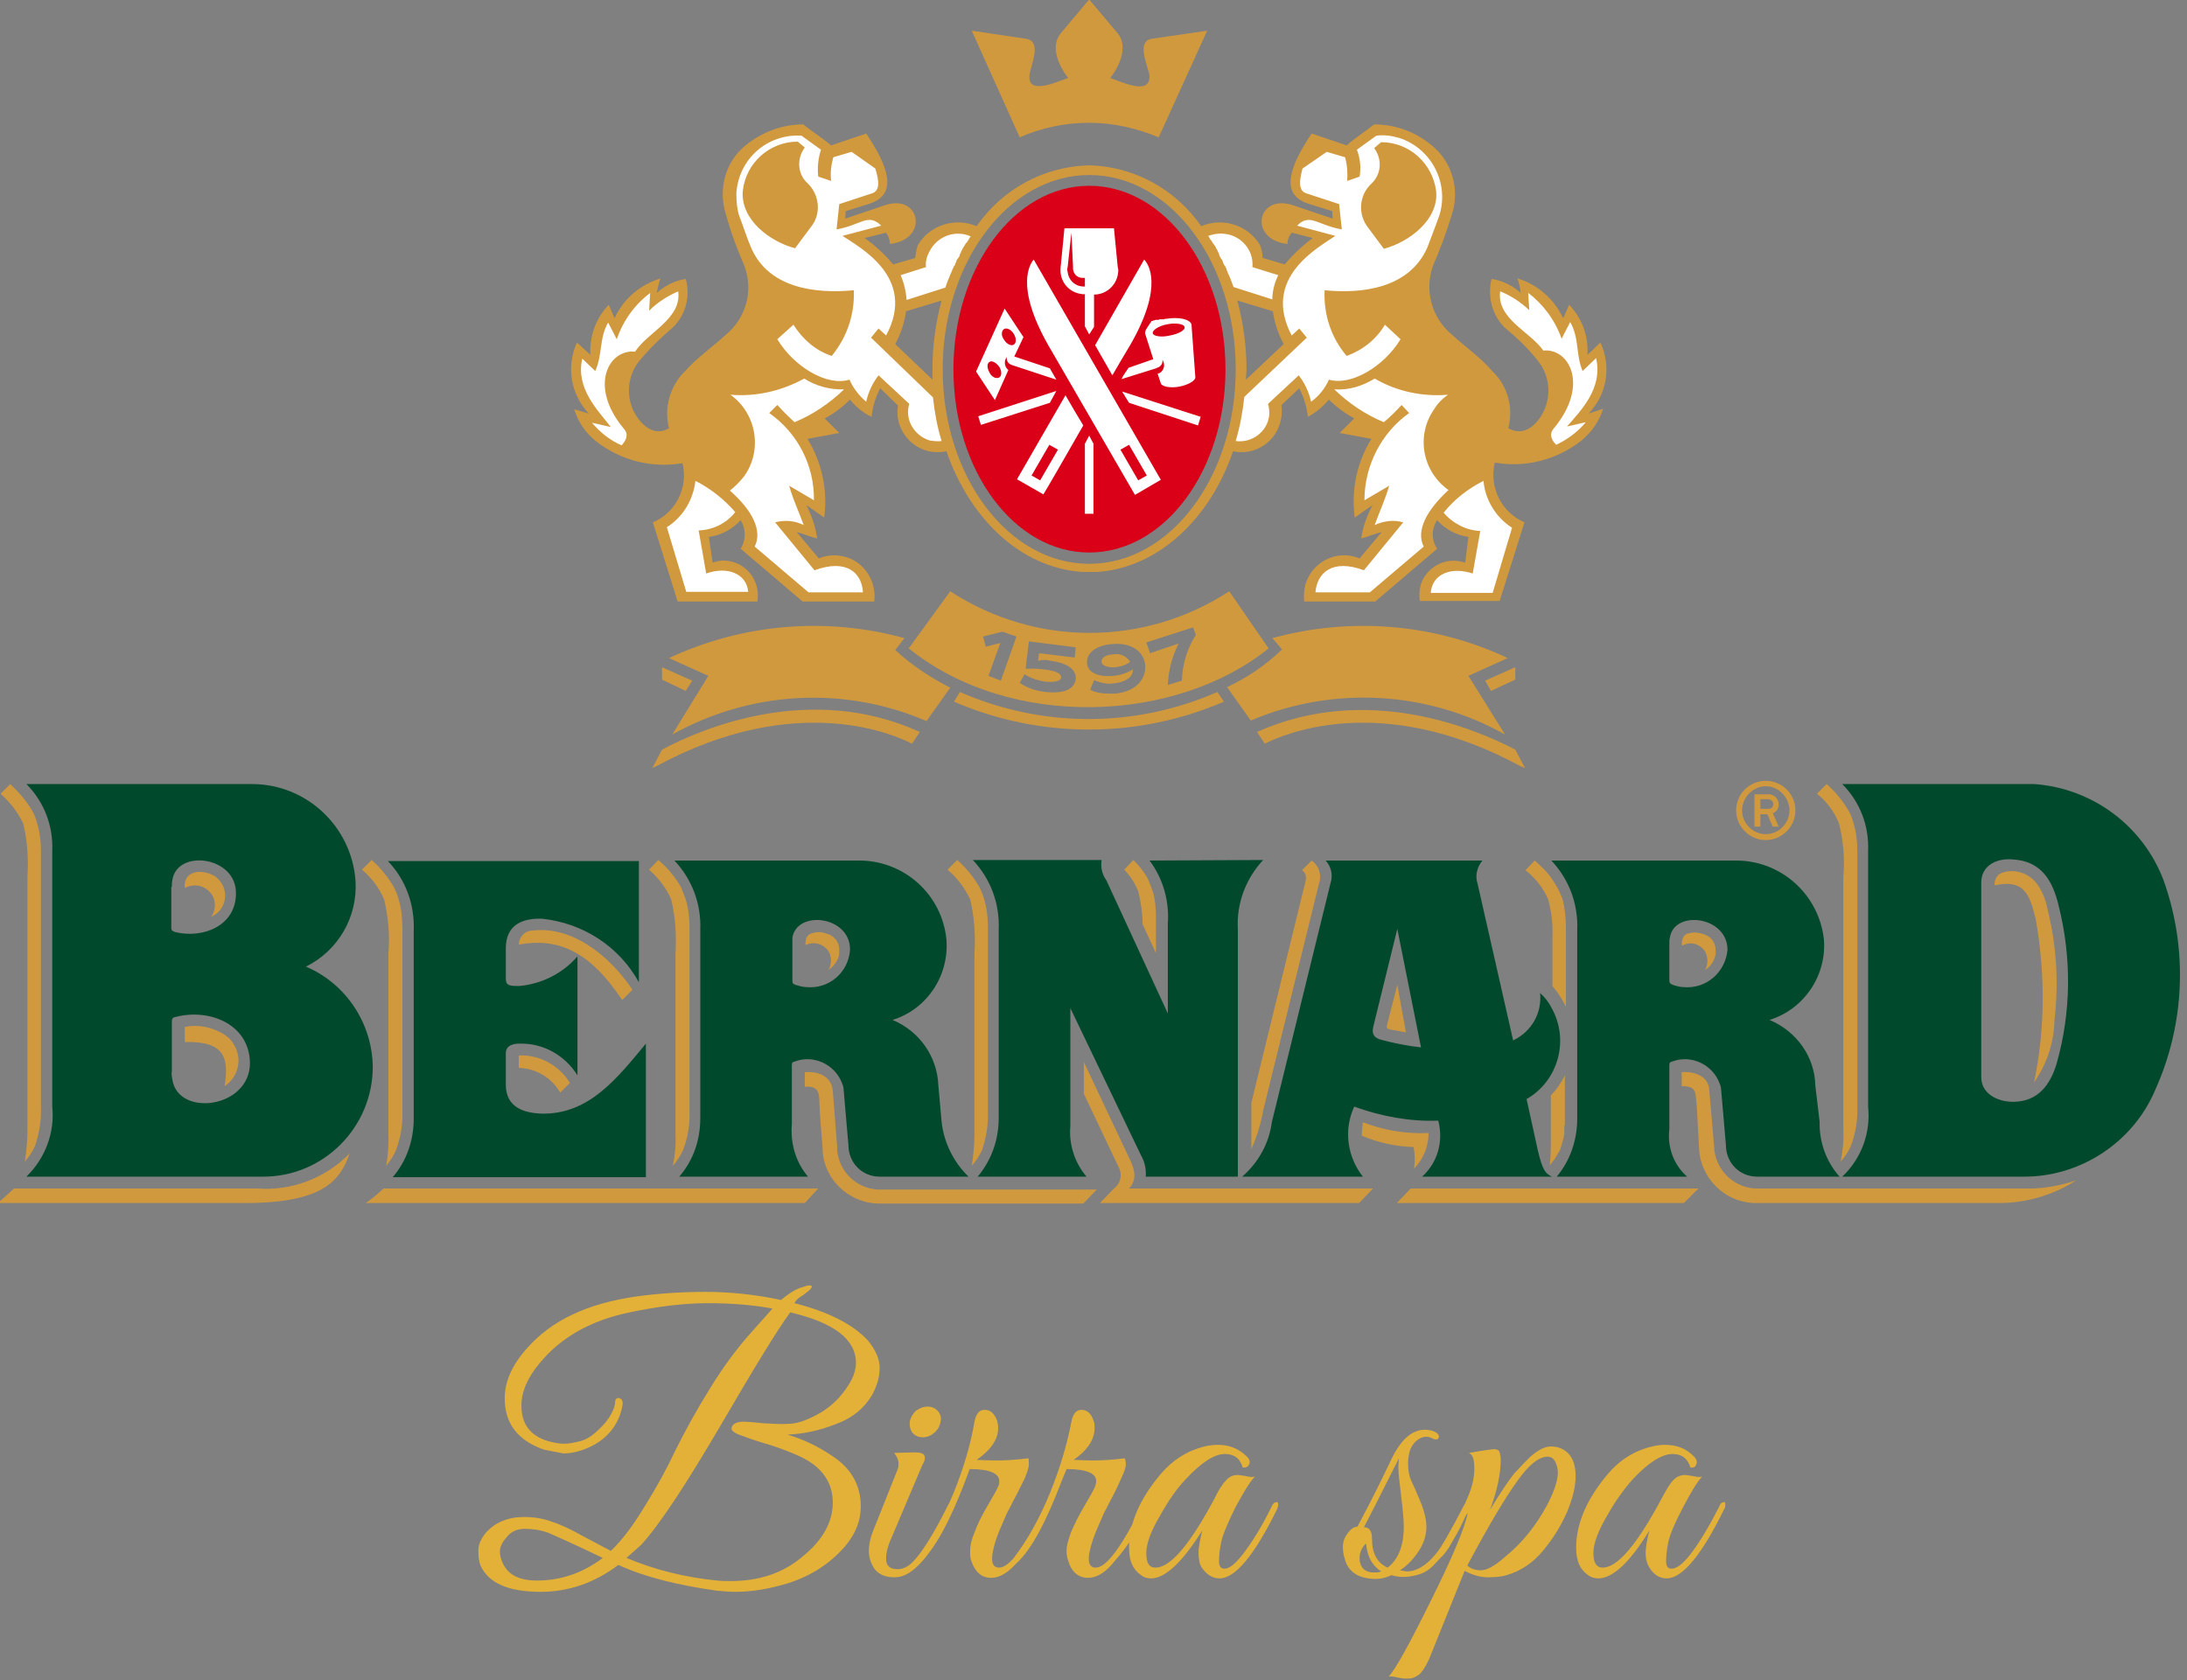 <?xml version="1.0" encoding="UTF-8"?>
<!DOCTYPE svg PUBLIC "-//W3C//DTD SVG 1.1//EN" "http://www.w3.org/Graphics/SVG/1.1/DTD/svg11.dtd">
<!-- Creator: CorelDRAW X6 -->
<svg xmlns="http://www.w3.org/2000/svg" xml:space="preserve" width="40.6mm" height="31.2mm" version="1.1" style="shape-rendering:geometricPrecision; text-rendering:geometricPrecision; image-rendering:optimizeQuality; fill-rule:evenodd; clip-rule:evenodd"
viewBox="0 0 4060 3120"
 xmlns:xlink="http://www.w3.org/1999/xlink">
 <rect x="0" y="0" width="4060" height="3120" fill="#808080" stroke="none"/>
 <defs>
  <style type="text/css">
   <![CDATA[
    .fil1 {fill:#00492D}
    .fil0 {fill:#D1993E}
    .fil2 {fill:#D90017}
    .fil3 {fill:white}
    .fil4 {fill:#E3B138;fill-rule:nonzero}
   ]]>
  </style>
 </defs>
 <g id="Vrstva_x0020_1">
  <path class="fil0" d="M2874 1670c6,22 9,44 8,67l0 94c10,12 19,25 25,39l0 -148c0,-17 -2,-35 -6,-52 -3,-7 -6,-15 -10,-22 -8,-14 -17,-27 -29,-38 -4,-4 -8,-8 -13,-12l-17 18c18,14 33,33 42,54zm-753 46l25 54 0 -64c0,-17 -1,-34 -6,-51 -3,-8 -6,-16 -9,-23 -7,-13 -16,-24 -27,-35l-17 18c11,11 20,25 26,40 5,20 8,40 8,61zm-320 -46c8,33 10,67 8,100l0 336c0,20 -2,40 -5,59 8,-9 14,-19 19,-29 8,-24 12,-48 11,-73l0 -341c0,-18 -2,-35 -7,-52 -2,-8 -5,-15 -9,-23 -11,-19 -25,-36 -41,-50l-18 18c18,15 32,34 42,55zm-555 0c8,33 10,67 8,100l0 336c1,20 -1,40 -5,59 8,-9 14,-19 19,-29 9,-24 13,-48 12,-73l0 -341c0,-18 -2,-35 -7,-52 -3,-8 -6,-15 -9,-23 -11,-19 -25,-36 -42,-50l-17 18c17,15 32,34 41,55zm-188 537l-346 0c-11,10 -21,19 -33,27l815 0 25 -27 -461 0zm496 -79l-8 -103c-3,-28 -29,-36 -52,-34l0 27c25,-2 27,12 27,27 1,28 4,57 6,86 0,57 48,104 106,104l0 0 137 0 48 0 193 0 25 -26 -398 0c-44,2 -81,-31 -84,-75 1,-3 0,-5 0,-6zm-841 -458c8,33 11,67 8,100l0 336c1,20 -1,40 -4,59 7,-9 14,-19 18,-29 9,-24 13,-48 12,-73l0 -341c0,-18 -2,-35 -7,-52 -2,-8 -5,-15 -9,-23 -11,-19 -25,-36 -41,-50l-18 18c18,15 32,34 41,55zm2174 481c3,-5 6,-11 9,-15 3,-10 6,-19 8,-30l0 0 0 -1 0 -1 0 0 0 -1 0 -1 0 -1 0 0 0 -1 0 0 0 -2 0 -1 0 -2 0 0 0 -1 0 0 0 -1c0,-1 0,-3 1,-4l0 -1 0 -1 0 -3 0 -2 0 -1c0,-1 0,-3 0,-4 0,-1 0,-3 0,-4l0 -7 0 -69c-7,14 -15,26 -26,37l0 65c0,5 0,10 0,15 0,18 0,33 -2,50 3,-3 5,-7 8,-10l2 -3zm892 -445c18,101 18,204 -3,304 24,-34 37,-74 38,-116 8,-69 4,-138 -13,-206 -3,-18 -11,-36 -22,-50 -16,-18 -41,-25 -63,-17 -10,4 -14,14 -13,23 53,-11 64,13 76,62zm-3436 201l0 28c75,-2 82,30 74,82 26,-17 34,-53 16,-79 -4,-8 -12,-14 -20,-19 -21,-12 -46,-17 -70,-12zm-317 300c-10,9 -17,16 -30,27l458 0c144,0 177,-40 195,-92 -45,46 -108,70 -172,65l-451 0zm17 -678c8,32 10,66 8,99l0 470c0,20 -2,40 -5,59 8,-9 14,-18 19,-29 8,-24 12,-48 11,-73l0 -475c0,-17 -2,-34 -7,-51 -2,-8 -5,-16 -9,-23 -11,-19 -25,-35 -41,-50l-18 18c17,15 32,34 42,55zm349 174l3 -2c21,-11 29,-37 18,-58 -4,-7 -9,-13 -16,-17 -24,-13 -57,-9 -54,23 19,-10 41,-4 52,15 6,12 5,27 -3,39zm763 154l19 -19c-29,-45 -100,-120 -185,-110 -14,0 -25,11 -26,25 0,0 0,0 0,1 72,-13 131,11 192,103zm-115 172l18 -18c-20,-33 -57,-53 -95,-51l0 23c32,1 61,18 77,46zm456 -274c15,-8 34,-2 43,13 5,10 5,23 -1,33 9,-6 16,-15 19,-25 1,-4 1,-8 1,-12 0,-12 -6,-22 -17,-28 -6,-2 -11,-4 -17,-5 -6,0 -11,0 -16,2 -6,1 -11,6 -12,12 0,3 -1,5 -1,7l1 3zm1097 479l75 0 281 0 177 0 27 -27 -534 0 -26 27zm-497 -84l-84 -178 0 59 64 135c8,14 5,31 -8,41l-26 27 481 0 26 -27 -453 0c10,-11 16,-26 0,-57zm486 -238l28 5 -16 -88 -18 70c-3,11 -2,11 6,13zm42 218c3,13 3,27 1,40 17,-17 27,-41 27,-66 -41,2 -83,-5 -122,-20 -1,8 -2,17 -2,25 31,13 63,20 96,21zm-175 -491c5,-15 -1,-32 -14,-41l-18 18c9,6 9,15 4,31l-98 401 0 86c10,-23 18,-48 22,-72l104 -423zm674 117c15,-9 34,-3 43,12 5,11 5,24 -1,33 9,-5 16,-14 19,-25 1,-3 1,-7 1,-11 0,-12 -6,-23 -17,-28 -6,-3 -11,-4 -17,-5 -6,-1 -11,0 -16,1 -6,1 -11,6 -12,13 0,2 -1,4 -1,7l1 3zm636 451l-493 0c-45,2 -83,-34 -84,-79l-9 -105c-2,-26 -30,-34 -51,-32l0 26c28,0 25,10 28,38l4 74c1,58 48,105 106,105 0,0 0,0 1,0l450 0c51,0 101,-15 143,-42 -31,10 -62,16 -95,15zm-345 -678c8,32 11,66 8,99l0 470c1,20 -1,40 -5,59 8,-9 14,-18 19,-29 9,-24 13,-49 12,-75l0 -473c0,-17 -2,-34 -7,-51 -2,-8 -5,-16 -9,-23 -11,-19 -25,-36 -41,-50l-18 18c18,14 32,33 41,55zm-136 31c30,0 55,-25 55,-55 0,-31 -25,-55 -55,-55 -30,0 -55,24 -55,55 0,30 25,55 55,55zm0 -100c24,0 44,21 44,45 0,24 -20,44 -44,44 -24,0 -44,-20 -44,-44 0,-24 20,-45 44,-45zm-10 52l13 0 10 23 11 0 -11 -25c7,-2 11,-9 11,-16 0,-10 -8,-19 -18,-19 -1,0 -2,0 -2,0l-25 0 0 60 11 0 0 -23zm0 -28l14 0c5,0 10,4 10,9l0 0c0,6 -4,9 -10,9l-14 0 0 -18zm-2039 -92l-18 34 7 -3c264,-143 448,-56 475,-42l14 -21 0 -1c-202,-92 -403,-7 -478,33zm450 -207c-145,-40 -300,-27 -437,37l73 33 -67 109c145,-81 319,-91 472,-25l44 -62c-37,-19 -72,-42 -102,-70l17 -22zm676 19l-73 -106c-158,103 -360,103 -518,0l-77 106c190,153 498,138 668,0zm-497 60l-23 -9 22 -61 -27 7 -5 -19 36 -9 26 9 -29 82zm92 -37c37,5 48,19 47,34 -2,16 -17,28 -56,24 -17,-2 -34,-7 -48,-17l9 -16c12,8 26,12 40,14 16,1 27,-1 28,-8 0,-7 -8,-12 -32,-15 -11,-1 -22,-2 -34,-1l6 -51 87 11 -2 19 -66 -8 -2 14c9,-2 16,-2 23,0zm265 -62l5 14c-16,25 -25,54 -26,85l-26 8c1,-27 8,-53 20,-77l-53 18 -7 -20 87 -28zm-148 90c-29,3 -48,-7 -49,-23 -2,-20 18,-34 47,-36 30,-3 58,10 61,39 2,30 -22,50 -56,53 -1,0 -1,0 -2,0 -3,0 -7,0 -11,0 -11,0 -23,-2 -33,-7 2,-6 5,-13 7,-18 12,5 25,8 37,6 18,-2 36,-10 35,-26 -11,7 -24,11 -36,12zm0 -40c-15,1 -23,7 -22,14 0,6 9,11 25,10 11,-1 20,-4 28,-10 -7,-11 -19,-16 -31,-14zm-794 68l12 -19 -56 -25 0 23 44 21zm1521 81l-68 -109 73 -33c-136,-64 -291,-77 -437,-37l18 21c-30,29 -64,52 -102,70l44 62c153,-65 328,-55 472,26zm19 28c-75,-39 -275,-124 -479,-33l0 1 14 21c28,-14 212,-101 475,42 2,1 5,2 8,3l-18 -34zm-45 -109l45 -21 0 -23 -56 25 11 19zm-986 2l-11 18c160,69 341,69 501,0l-12 -18c-153,67 -325,67 -478,0zm1189 -649l-24 23c2,-35 -10,-68 -34,-93l-11 25c-17,-36 -48,-63 -85,-74 3,8 5,18 6,27 -15,-14 -34,-23 -54,-26 -8,32 1,67 24,90 23,19 44,39 62,62 21,26 25,61 12,91 -13,29 -39,51 -67,34 10,-38 -1,-79 -30,-106 -20,-24 -50,-45 -74,-67 -38,-31 -52,-82 -36,-128 14,-32 26,-65 36,-98 14,-46 -1,-96 -38,-126 -30,-25 -67,-39 -107,-39 -16,13 -34,24 -51,39l-65 -22c-39,58 -61,112 -7,130l45 14 1 14 -74 -25c-67,-22 -83,64 -10,72 0,-8 3,-15 8,-21l39 10c-19,14 -37,31 -52,49l-41 -12c0,-8 -2,-16 -5,-24 -22,-37 -69,-52 -109,-35 -48,-69 -125,-111 -208,-113 -84,2 -161,44 -209,113 -40,-17 -87,-2 -109,35 -3,8 -4,16 -5,24l-41 12c-15,-18 -33,-35 -53,-49l40 -10c4,6 7,13 7,21 73,-8 57,-94 -9,-72l-74 25 1 -14 45 -14c54,-18 32,-72 -7,-130l-65 22c-18,-15 -36,-26 -52,-39 -39,0 -76,14 -107,39 -37,30 -51,80 -37,126 9,33 21,66 35,98 17,46 3,97 -35,128 -24,22 -54,43 -75,67 -28,27 -40,68 -30,106 -27,17 -53,-5 -67,-34 -13,-30 -9,-65 12,-91 19,-23 40,-43 62,-62 24,-23 33,-58 24,-90 -20,3 -38,12 -54,26 2,-9 4,-19 7,-27 -38,12 -69,38 -85,74l-11 -25c-24,25 -36,59 -34,93l-25 -23c-20,44 -12,96 22,132l-27 -8c7,23 21,44 40,59 46,36 104,51 161,41 11,45 -12,92 -55,110l46 147 148 0c6,-35 -17,-69 -52,-75 -11,-2 -21,-1 -31,3l-7 -48c23,-3 43,-14 59,-31 10,16 10,37 0,53l115 98 133 0c5,-41 -23,-80 -64,-85 -13,-2 -27,0 -39,5l-41 -49c12,3 25,9 38,12 -3,-22 -10,-42 -20,-62l33 23c7,-50 -4,-102 -31,-146l59 -11 -27 -27c17,-9 33,-21 47,-35 11,14 25,25 40,32 2,-18 7,-36 16,-53l33 32c-7,41 22,80 63,86 9,1 18,1 27,-1 44,127 139,216 251,224l0 0c2,0 4,0 7,0l1 0c3,0 5,0 7,0 2,0 5,0 6,0l2 0c2,0 4,0 6,0l1 0c112,-8 208,-98 251,-224 41,9 81,-18 89,-59 2,-9 2,-18 1,-27l33 -31c8,16 14,34 16,53 15,-8 28,-19 39,-32 14,14 29,25 47,35l-27 27 59 11c-27,43 -38,95 -31,146l33 -23c-10,19 -18,40 -21,62 14,-4 26,-9 38,-12l-41 49c-38,-16 -82,2 -98,41 -5,12 -6,25 -5,39l132 0 115 -98c-11,-16 -11,-37 0,-53 15,17 36,28 58,31l-6 48c-34,-12 -70,6 -82,39 -3,11 -4,22 -2,32l148 0 46 -146c-43,-19 -66,-65 -55,-111 57,10 115,-5 161,-41 19,-16 33,-36 40,-59l-27 9c34,-35 43,-87 22,-132zm-1240 50c0,6 0,12 0,19l-69 -66c10,-19 17,-39 20,-61l66 -20c-11,41 -17,84 -17,128zm291 361c-150,0 -272,-162 -272,-361 0,-199 122,-361 272,-361 151,0 272,162 272,361 0,199 -121,361 -272,361zm291 -342c0,-7 1,-13 1,-19 0,-44 -6,-86 -17,-128l66 20c3,22 10,42 20,61l-70 66zm-291 -477c45,0 88,10 129,27l90 -198 -103 15c-30,5 -6,52 -4,69 1,39 -57,8 -73,4 17,-22 34,-58 14,-83l-53 -63 -53 63c-20,25 -3,61 14,83 -11,2 -75,35 -72,-4 1,-17 25,-64 -6,-69l-101 -15 89 198c41,-18 85,-27 129,-27z"/>
  <path class="fil1" d="M3370 2016c-1,-54 -35,-101 -85,-122 64,-20 106,-82 101,-149 -9,-84 -80,-148 -165,-147l-341 0c33,35 50,81 48,129l0 350c0,40 -13,78 -38,108l242 0c-25,-22 -37,-55 -33,-88 0,-34 0,-86 0,-120 0,-4 2,-5 6,-6 35,-13 74,6 87,40 1,3 3,7 3,11l9 104c0,33 25,59 58,59 1,0 3,0 4,0l149 0c-25,-28 -38,-65 -37,-102l-8 -67zm-264 -187c-5,-2 -7,-3 -7,-8l0 -68c0,-4 0,-8 1,-12 8,-52 107,-40 107,23 -4,42 -40,73 -82,69 -6,0 -13,-2 -19,-4zm-972 -231c25,33 37,75 34,117l0 167 -114 -247c-8,-11 -11,-24 -9,-38l-224 0 -15 0c33,35 50,81 48,129l0 350c0,40 -13,78 -39,109l202 0c-22,-26 -33,-60 -30,-94l0 -219 131 273c7,12 10,26 9,40l171 0 0 -15c0,-3 0,-6 0,-8l0 -199 0 -237c-3,-48 15,-95 47,-129l-211 1zm1883 38c-38,-102 -132,-172 -240,-180l-357 0c33,33 50,78 48,124l0 475c5,48 -12,96 -48,130l338 0c105,0 202,-64 243,-161 55,-122 61,-261 16,-388zm-199 339c-12,40 -35,71 -81,71 -29,0 -59,-15 -59,-46l0 -361c0,-32 29,-46 59,-43 53,3 74,40 85,87 24,96 23,197 -4,292zm-2076 41c-2,-54 -35,-101 -85,-122 64,-20 105,-82 100,-149 -8,-84 -79,-148 -164,-147l-341 0c33,35 50,81 48,129l0 350c0,40 -13,78 -39,108l239 0c-23,-27 -33,-62 -30,-98 0,-33 0,-76 0,-110 0,-4 2,-5 6,-6 35,-13 74,6 87,40 1,3 3,7 3,11l9 104c0,33 25,59 58,59 1,0 3,0 4,0l161 0c-28,-27 -46,-64 -50,-102l-6 -67zm-265 -187c-5,-2 -6,-3 -6,-8l0 -68c0,-4 0,-8 0,-12 9,-52 108,-40 107,23 -3,42 -39,73 -81,69 -6,0 -13,-2 -20,-4zm1378 308l-21 -96c59,-34 80,-110 46,-170 -5,-10 -12,-19 -21,-27 4,37 -16,72 -50,88l-66 -291c-5,-15 -1,-31 9,-43l-291 0c10,11 14,27 9,42l-109 444c-5,39 -25,75 -55,101l224 0c-29,-37 -36,-87 -16,-130 50,18 103,28 156,26 10,38 -1,78 -30,104l241 0c-12,-6 -17,-11 -26,-48zm-294 -207c-14,-5 -14,-15 -11,-26l44 -179 44 220c-26,-3 -52,-8 -77,-15zm-1993 -135c60,-30 96,-92 92,-159 -7,-101 -91,-180 -192,-180l-419 0c33,33 50,78 48,124l0 475c5,48 -13,96 -48,130l440 0c112,0 203,-92 203,-204 -1,-80 -49,-154 -124,-186zm-249 -148c0,-5 0,-9 1,-13 9,-58 119,-44 118,25 0,61 -62,84 -112,72 -6,-2 -8,-3 -8,-8l0 -76 1 0zm1 358c-1,-5 -2,-11 -1,-16l0 -92c0,-6 2,-8 9,-9 60,-15 135,13 136,86 0,84 -133,101 -144,31zm687 63c-34,-1 -68,-11 -68,-54l0 -58c0,-17 18,-18 26,-18 44,-1 84,22 107,59l0 -221c-28,32 -66,51 -108,55 -16,0 -25,0 -25,-13l0 -57c0,-44 31,-56 67,-55 76,8 143,51 180,118l0 -225 -466 0c33,34 50,81 48,129l0 350c0,39 -13,78 -39,108l470 0 0 -248c-53,64 -105,131 -192,130z"/>
  <path class="fil2" d="M2022 345c140,0 253,153 253,341 0,188 -113,340 -253,340 -139,0 -252,-152 -252,-340 0,-188 113,-341 252,-341z"/>
  <path class="fil3" d="M1872 687c-7,-5 -9,-16 -3,-24 -1,7 3,13 10,15l82 27 -12 -21 -66 -22 17 -36 -35 -53 -53 117 35 53 25 -56zm-8 -76c5,-3 13,1 18,9 5,8 5,17 0,20 -5,3 -13,-1 -18,-9 -6,-8 -5,-17 0,-20zm-27 81c-5,-9 -5,-17 0,-20 4,-3 12,1 18,9 5,8 5,17 0,20 -6,3 -14,-1 -18,-9zm246 35l13 21 128 42 5 -16 -146 -47zm-137 -86c65,112 147,254 161,278l48 -28 -236 -409c-6,7 -36,48 27,159zm150 185l33 57 -16 9 -33 -57 16 -9zm-31 -129c11,-19 22,-38 33,-56 64,-111 33,-152 26,-159l-91 159 32 56zm-177 193l49 28c8,-13 38,-65 74,-128 -11,-18 -22,-37 -33,-56l-90 156zm43 2l-16 -9 33 -57 16 9 -33 57zm30 -166l-145 47 5 16 128 -41 12 -22zm165 -107l0 1 0 0 15 47 -46 16 -10 15 -3 6 64 -20 2 -1c7,-2 11,-8 10,-15 5,8 4,18 -4,24 -1,1 -3,1 -5,2l6 18c2,6 18,9 34,6 16,-3 31,-11 30,-18l-7 -96 0 -1c-2,-10 -23,-15 -47,-11l-1 0 -1 0 -3 1 -1 0 0 0 -1 0 -1 0 0 0 -1 0 -1 0 0 0 -1 0 0 0 -2 0 -1 1 -1 0 -1 0 0 0 -1 0 -1 0 -1 0 0 0 -1 0 0 0c-2,1 -2,1 -4,1l0 0 -1 1 -1 0 -1 0 0 0c-8,12 -13,18 -12,23zm42 -17c16,-3 30,0 31,5 2,6 -11,13 -27,16 -17,4 -31,1 -32,-4 -1,-6 11,-14 28,-17zm-154 -56l0 60 8 15 9 -14 0 -60c24,0 44,-19 45,-44 0,-2 0,-4 -1,-7l-7 -72 -92 0 -7 72c-3,25 14,47 39,50 1,0 4,1 6,0zm-32 -50l7 -64 3 64c-1,11 7,20 17,20 2,0 3,0 5,0l0 16c-16,1 -30,-10 -32,-27 -1,-3 -1,-6 0,-9zm32 328l0 130 16 0 0 -130 -8 -15 -8 15zm-502 235l-73 -89c18,-5 37,-3 53,5 -9,-25 -19,-45 -27,-73l46 27c1,-64 -30,-125 -83,-162l15 -15c10,11 21,22 32,32 34,-14 65,-35 92,-61 -26,1 -52,-6 -74,-20 -42,23 -89,34 -137,30 49,35 60,104 25,152 -8,10 -16,18 -26,26 41,36 61,74 46,104l100 85 101 0c-2,-36 -30,-63 -90,-41zm-201 6l-14 -80c27,-1 51,-13 68,-34 -21,-24 -46,-44 -74,-58 -4,35 -23,67 -53,86l36 120 115 0c-3,-34 -39,-48 -78,-34zm-52 -524c-20,9 -38,20 -54,36l2 -33c-29,22 -50,51 -62,86l-16 -31c-17,29 -10,59 -24,90l-24 -23c-13,55 29,96 53,127l-35 -8c15,18 34,33 55,42 8,-9 14,-20 4,-31 -66,-79 -28,-148 21,-143 23,-36 87,-61 80,-112zm460 -45l-47 15c6,14 10,30 11,46l72 -23c3,-9 6,-17 10,-26 1,-2 2,-4 3,-7l0 -1c2,-2 2,-4 3,-6l2 -2c0,-2 1,-4 2,-5l1 -4 3 -4 2 -3 1 -4c1,-1 2,-3 2,-4 1,-2 1,-3 2,-4l2 -4 2 -3 3 -5 2 -2c1,-1 1,-3 3,-4l1 -3c2,-2 2,-3 3,-4 -29,-13 -63,0 -77,29 -5,9 -7,19 -6,28zm970 414c-49,-35 -61,-102 -26,-151 6,-10 15,-19 25,-26 -47,4 -95,-6 -136,-30 -23,14 -48,22 -75,20 27,26 58,47 92,61 12,-10 23,-21 33,-32l14 15c-52,37 -83,98 -83,162l46 -27c-8,27 -18,48 -27,73 17,-8 36,-10 53,-5l-73 89c-59,-22 -87,5 -90,41l101 0 100 -85c-15,-30 6,-68 46,-105zm65 -17c-28,14 -54,34 -74,59 17,20 42,33 68,34l-14 79c-39,-13 -75,0 -78,36l115 0 36 -121c-30,-19 -50,-52 -53,-87zm209 -228l-25 24c-13,-31 -6,-61 -23,-91l-16 31c-12,-34 -34,-64 -62,-85l2 32c-16,-15 -34,-27 -54,-35 -7,51 56,75 80,110 48,-5 86,64 20,144 -10,11 -5,22 4,31 21,-10 40,-24 55,-42l-35 8c26,-30 67,-71 54,-127zm-590 -154l-48 -15c3,-32 -22,-60 -54,-62 -10,-1 -19,1 -28,4l3 5 1 2c2,1 2,3 3,4l2 3 3 4 2 3c0,1 1,3 2,4l2 4c0,1 1,2 2,4 0,2 1,3 1,4l2 4 3 4c0,1 1,2 1,3l2 5c0,1 1,2 2,2 1,2 1,4 3,6l0 2c1,2 2,4 3,7 4,8 7,17 10,25l72 23c0,-15 4,-31 11,-45zm-756 116l14 -17 14 13c58,-108 -50,-164 -81,-185l72 -19c-25,-24 -37,-1 -83,7l5 -47 61 -20c15,-5 13,-23 6,-46l-44 -31 -34 10c-4,14 -6,30 -4,44l-24 -8c-2,-17 0,-34 5,-50l-36 -26c-63,-4 -117,43 -121,107 0,14 1,28 5,41 9,23 13,38 22,59 32,76 119,87 191,80 2,45 -13,88 -41,122 -30,-10 -54,-31 -71,-58l-30 27c31,51 92,88 134,75 7,16 18,30 31,41 4,-18 12,-35 23,-49l57 53c-9,29 9,59 38,68 7,1 15,2 22,1 -8,-26 -13,-53 -16,-81l-115 -111zm-112 -205l-29 39c-46,-12 -102,-53 -97,-107 6,-52 50,-91 102,-91l13 11c-15,20 -14,49 5,66 23,22 26,58 6,82zm962 283c41,12 102,-24 133,-75l-29 -27c-16,27 -41,47 -71,58 -29,-34 -43,-77 -41,-122 71,7 158,-4 191,-80 8,-22 14,-36 22,-59 19,-60 -15,-125 -75,-144 -14,-4 -28,-6 -42,-4l-36 26c6,16 8,33 5,50l-23 8c1,-15 0,-30 -4,-44l-34 -10 -45 31c-6,23 -8,41 7,46l61 20 5 47c-46,-8 -59,-31 -83,-7l71 19c-30,21 -138,77 -81,185l14 -13 14 17 -116 110c-3,28 -8,55 -16,82 30,4 58,-17 62,-46 1,-8 0,-16 -2,-23l57 -53c11,14 19,31 23,49 15,-11 26,-25 33,-41zm79 -364c19,-18 20,-46 5,-66l13 -11c52,0 95,39 102,90 6,54 -51,96 -97,108l-29 -39c-20,-25 -17,-61 6,-82z"/>
  <path class="fil4" d="M1598 2797c0,26 -9,50 -28,73 -27,32 -63,56 -107,70 -33,10 -66,16 -97,16 -12,0 -23,-1 -34,-2 -72,-10 -134,-25 -184,-48 -45,34 -94,50 -144,50 -60,0 -97,-16 -112,-49 -3,-8 -4,-17 -4,-28 0,-11 5,-22 15,-34 17,-18 40,-28 70,-28 19,0 36,3 52,9 16,5 35,14 58,27 23,12 40,21 51,27 21,-20 42,-48 63,-83 22,-35 41,-70 57,-104 17,-34 37,-71 63,-113 25,-41 51,-76 77,-105l40 -45c-37,-7 -77,-10 -121,-10 -43,0 -92,6 -144,17 -72,15 -127,46 -166,93 -24,28 -35,55 -35,80 0,34 16,56 49,66 11,3 21,5 30,5 9,0 19,-2 31,-5 11,-3 22,-10 33,-21 11,-10 19,-20 24,-30 5,-9 7,-17 7,-22 0,-4 2,-7 7,-7 4,1 7,4 7,10l0 1c-5,33 -23,59 -53,76 -19,10 -38,16 -57,16l-36 -7c-49,-17 -73,-49 -73,-95 0,-32 14,-63 42,-94 45,-51 111,-82 199,-95 42,-6 86,-9 132,-9 46,0 93,5 140,15 13,-11 24,-18 34,-22 10,-3 15,-5 17,-5 2,0 3,0 3,0 3,0 4,2 2,5 -2,3 -7,7 -15,13 -9,5 -14,10 -16,15 63,16 108,39 136,69 14,17 22,34 22,51 0,17 -5,35 -15,52 -14,23 -35,41 -65,52 -30,12 -61,19 -91,20 30,9 57,22 82,39 36,23 54,55 54,94zm-242 139c52,0 96,-14 132,-44 39,-31 58,-65 58,-102 0,-37 -20,-66 -60,-85 -15,-7 -33,-14 -54,-21 -21,-6 -39,-12 -52,-17 -13,-4 -21,-9 -22,-13 0,-8 6,-13 20,-14 8,0 22,1 40,3 18,1 33,2 46,1 13,0 29,-5 47,-14 18,-9 33,-20 46,-34 21,-24 32,-45 32,-65 0,-44 -41,-75 -122,-94 -25,34 -68,105 -131,213 -64,109 -112,182 -146,219l-27 24c52,22 108,36 168,42 9,1 17,1 25,1zm-237 -43c-54,-26 -88,-41 -102,-47 -14,-5 -29,-7 -43,-7 -14,0 -25,5 -33,15 -9,10 -13,19 -13,27 0,8 2,15 6,23 10,21 31,31 63,31 44,0 85,-14 122,-42zm615 -232c-6,5 -13,8 -21,8 -8,0 -14,-3 -19,-8 -4,-6 -6,-13 -5,-21 1,-7 5,-14 11,-20 7,-5 14,-8 22,-8 8,0 14,3 19,8 5,6 7,13 5,20 -1,8 -5,15 -12,21zm-67 253c8,0 18,-4 27,-13 17,-17 39,-52 65,-104 3,-7 7,-9 10,-7 1,1 1,3 1,5 0,2 -2,7 -5,15 -4,8 -7,16 -10,22 -3,6 -9,17 -18,31 -8,15 -16,26 -23,34 -19,22 -36,32 -53,32 -17,0 -29,-5 -37,-15 -7,-10 -11,-21 -11,-34 0,-12 3,-26 9,-40l45 -113c1,-3 1,-7 1,-11 0,-5 -3,-11 -8,-18l38 -1c10,0 17,2 18,6 2,4 1,10 -4,18l-55 130c-8,17 -12,31 -12,43 0,14 7,20 22,20zm186 -262c0,21 -14,41 -40,59 9,0 22,1 37,1 16,0 35,-1 59,-4 1,2 1,5 1,11 0,6 -3,15 -8,27 -6,12 -11,22 -15,30 -5,9 -9,17 -13,25 -4,7 -8,16 -13,28 -5,11 -9,21 -12,30 -11,35 -10,52 6,52 19,0 48,-38 85,-115 4,-6 6,-8 8,-7 2,1 3,3 3,5 0,2 -3,10 -9,22 -6,12 -12,24 -19,37 -7,13 -18,28 -32,45 -18,22 -35,32 -51,32 -18,0 -30,-11 -37,-32 -2,-5 -2,-11 -2,-19 0,-8 2,-19 8,-33 5,-14 13,-31 25,-51 11,-19 18,-31 19,-35 2,-3 2,-6 2,-10 0,-14 -18,-22 -55,-22l-8 22c-29,76 -57,127 -84,152 -5,5 -7,3 -7,-4 0,-1 1,-3 2,-5 25,-34 48,-74 67,-120 19,-47 32,-91 39,-133 3,-15 9,-22 19,-22 11,0 18,7 23,20 1,4 2,9 2,14zm179 0c0,21 -13,41 -39,59 9,0 21,1 37,1 15,0 35,-1 58,-4 1,2 2,5 2,11 0,6 -3,15 -9,27 -5,12 -10,22 -14,30 -5,9 -9,17 -13,25 -4,7 -8,16 -13,28 -5,11 -9,21 -12,30 -12,35 -10,52 5,52 20,0 48,-38 86,-115 3,-6 6,-8 8,-7 2,1 3,3 3,5 0,2 -3,10 -9,22 -6,12 -12,24 -19,37 -7,13 -18,28 -33,45 -17,22 -34,32 -50,32 -18,0 -31,-11 -37,-32 -2,-5 -3,-11 -3,-19 0,-8 3,-19 8,-33 6,-14 14,-31 26,-51 11,-19 18,-31 19,-35 1,-3 2,-6 2,-10 0,-14 -18,-22 -55,-22l-9 22c-29,76 -56,127 -83,152 -5,5 -7,3 -7,-4 0,-1 0,-3 1,-5 26,-34 48,-74 67,-120 19,-47 32,-91 40,-133 3,-15 9,-22 19,-22 10,0 18,7 22,20 2,4 2,9 2,14zm298 90c-9,8 -20,27 -36,56 -15,30 -24,52 -27,66 -3,15 -4,26 -4,35 0,9 3,14 10,14 9,0 19,-8 32,-24 19,-24 38,-55 56,-92 2,-4 4,-7 7,-7 3,-2 5,0 5,4 0,2 -1,5 -2,8 -42,86 -78,129 -107,129 -13,0 -24,-7 -33,-20 -4,-6 -6,-16 -6,-27 0,-12 3,-26 7,-42 -37,59 -69,89 -95,89 -8,0 -14,-2 -20,-7 -14,-10 -21,-26 -21,-50 0,-45 20,-91 59,-137 22,-26 49,-43 81,-51 9,-2 17,-3 25,-3 21,0 39,7 54,22 5,5 6,10 4,14 -2,5 -6,7 -12,6 -5,-17 -16,-25 -33,-25 -20,0 -44,16 -73,47 -17,18 -32,40 -46,65 -18,30 -27,54 -27,72 0,18 5,27 17,27 28,0 64,-43 109,-127 8,-17 16,-29 22,-35 6,-7 13,-10 22,-10 2,0 7,1 15,2 7,2 13,2 17,1zm269 174c6,1 10,2 13,2 18,0 36,-11 54,-33 10,-12 27,-42 52,-90 1,-3 3,-4 5,-4 4,0 6,1 6,5 0,1 -1,4 -3,8 -2,4 -4,9 -6,13 -2,4 -5,11 -9,19 -4,8 -8,15 -11,20 -3,5 -6,11 -11,19 -5,7 -9,13 -14,17l-14 15c-8,8 -17,14 -28,17 -17,5 -34,6 -50,1 -10,5 -20,7 -28,7 -33,0 -53,-13 -59,-39 -2,-6 -3,-13 -3,-21 0,-9 3,-17 9,-25 6,-8 12,-12 18,-12 24,-45 44,-85 61,-121 18,-39 39,-59 64,-59 6,0 13,1 19,4 6,3 8,7 7,11 -2,3 -5,4 -10,2 -5,-3 -10,-4 -13,-4 -4,0 -7,1 -10,2 -16,8 -24,23 -24,48 0,13 2,23 6,32 4,8 8,17 12,27 11,24 16,43 16,58 0,16 -5,31 -14,45 -10,15 -21,27 -35,36zm-23 -5c20,-15 30,-41 30,-76 0,-14 -2,-33 -5,-58 -3,-25 -5,-42 -5,-51 0,-9 1,-15 1,-18 -35,70 -57,113 -65,128 10,0 15,7 15,21 0,27 9,45 29,54zm-52 -18c0,3 0,6 1,9 3,12 12,18 25,18 6,0 10,0 14,-2 -17,-11 -26,-28 -28,-52 -8,8 -12,17 -12,27zm401 -152c0,21 -6,43 -16,67 -11,25 -25,48 -44,71 -19,23 -41,38 -68,46 -10,3 -22,4 -35,4 -13,0 -28,-4 -43,-12l-66 164c-7,15 -13,24 -19,29 -6,4 -12,7 -18,7 -5,0 -8,0 -10,0 -1,0 -5,-1 -12,-2 -7,-2 -13,-2 -16,-2 10,-9 36,-55 77,-138 41,-82 64,-137 70,-166 -5,8 -10,11 -15,12 -2,0 -2,-3 0,-8 3,-5 8,-16 14,-31 9,-20 13,-38 13,-55 0,-17 -3,-26 -10,-29 28,-5 44,-7 48,-7 5,1 8,2 9,6 1,4 2,8 2,13 0,28 -7,59 -20,94l14 -23c17,-26 29,-44 37,-51 7,-8 15,-16 24,-25 14,-12 26,-19 39,-19 4,0 7,1 10,1 23,6 35,24 35,54zm-33 -7c0,-7 -2,-14 -5,-20 -3,-6 -8,-9 -14,-9 -16,0 -35,15 -56,45 -22,30 -53,82 -93,157 6,6 15,9 25,9 11,0 26,-8 45,-25 31,-25 57,-57 78,-96 13,-25 20,-45 20,-61zm268 8c-8,8 -20,27 -35,56 -16,30 -25,52 -28,66 -3,15 -4,26 -4,35 0,9 3,14 10,14 9,0 20,-8 33,-24 19,-24 37,-55 56,-92 1,-4 4,-7 6,-7 4,-2 5,0 5,4 0,2 0,5 -2,8 -42,86 -78,129 -107,129 -13,0 -24,-7 -32,-20 -4,-6 -7,-16 -7,-27 0,-12 3,-26 7,-42 -36,59 -68,89 -95,89 -7,0 -14,-2 -20,-7 -14,-10 -21,-26 -21,-50 0,-45 20,-91 59,-137 22,-26 49,-43 82,-51 8,-2 17,-3 24,-3 22,0 40,7 54,22 5,5 6,10 4,14 -1,5 -5,7 -11,6 -5,-17 -16,-25 -33,-25 -20,0 -45,16 -74,47 -16,18 -32,40 -46,65 -18,30 -27,54 -27,72 0,18 6,27 17,27 28,0 64,-43 109,-127 9,-17 16,-29 22,-35 6,-7 14,-10 23,-10 2,0 6,1 14,2 8,2 13,2 17,1z"/>
 </g>
</svg>
